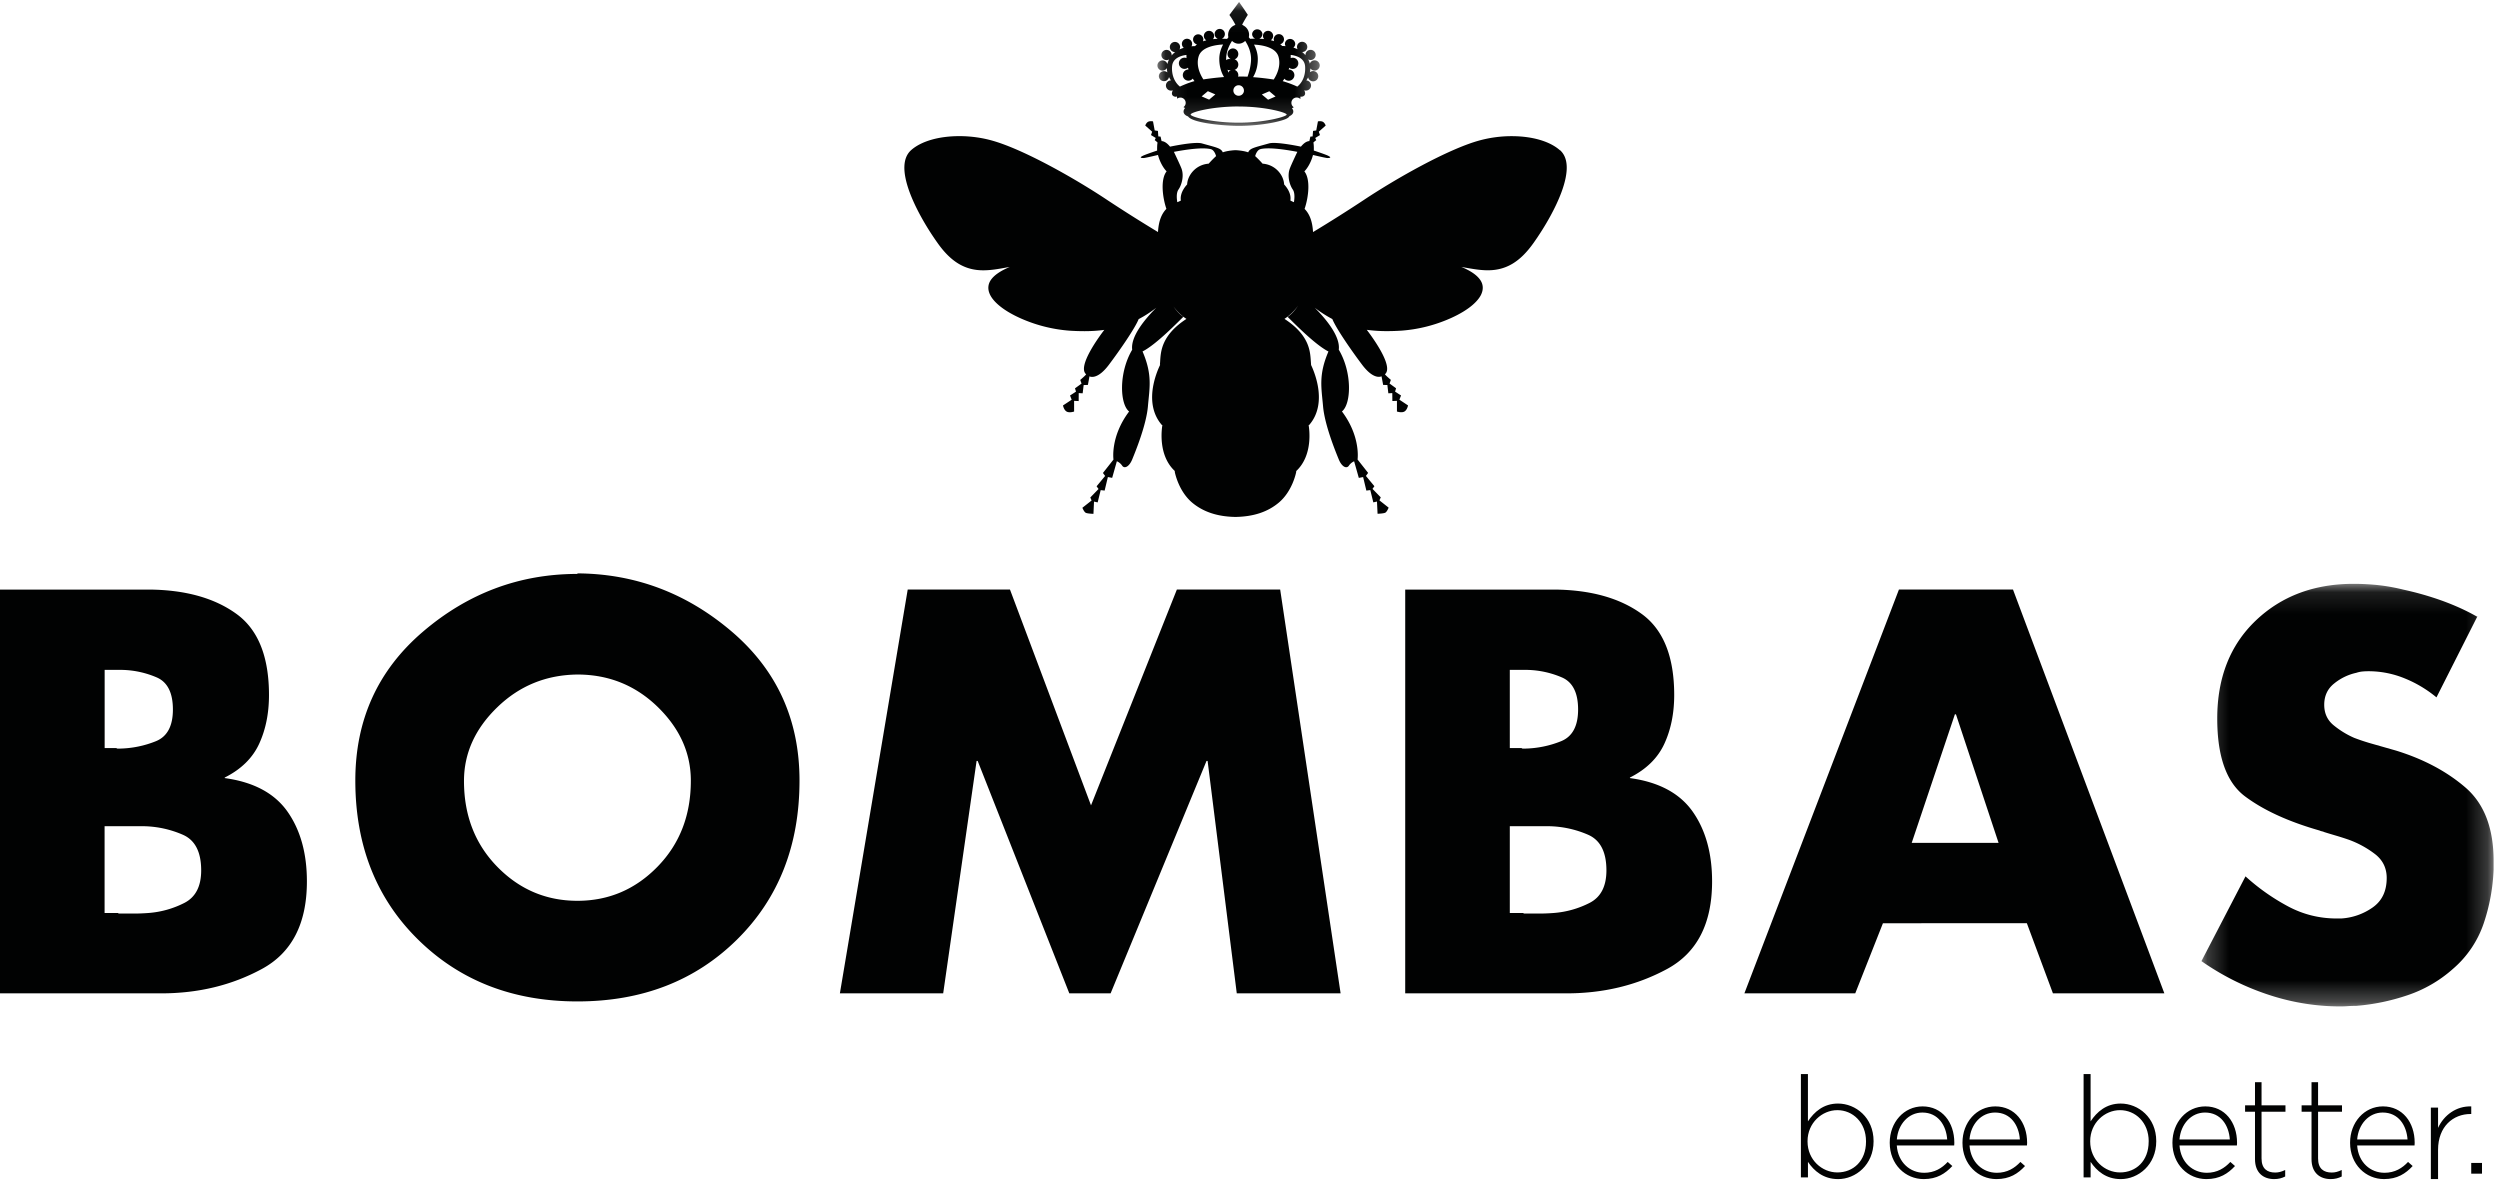 <svg xmlns="http://www.w3.org/2000/svg" xmlns:xlink="http://www.w3.org/1999/xlink" width="116" height="55" viewBox="0 0 116 55"><defs><path id="a" d="M.117.09h7.537v5.753H.117V.09z"/><path id="c" d="M13.78 19.72V.11H.224v19.61H13.78z"/></defs><g fill="none" fill-rule="evenodd"><path d="M0-5h136v64H0z"/><path fill="#010202" d="M54.68 8.796c-.11.16-.077.446-.053.586l.004-.002c.054-.02.107-.046.162-.075-.022-.124-.022-.404.29-.747.017-.41.383-.917 1-.964.178-.202.343-.35.343-.35s-.067-.284-.25-.325c-.376-.086-1.07.007-1.707.127 0 0 .292.61.355.782.122.335.006.75-.142.966zm3.81-1.877c-.182.04-.25.325-.25.325s.165.147.343.35c.618.046.983.552 1 .963.313.343.312.623.29.747a1.5 1.5 0 0 0 .165.077c.024-.14.057-.426-.053-.586-.15-.216-.264-.63-.14-.967.06-.172.352-.783.352-.783-.638-.12-1.33-.213-1.708-.128zm13.894.048c.392.35.415 1.005.07 1.944-.26.706-.735 1.57-1.304 2.37-.62.872-1.27 1.26-2.115 1.26-.352 0-.707-.063-1.084-.13l-.12-.022-.025-.004c.396.164.743.376.904.647.084.14.152.37-.003.67-.114.215-.448.642-1.424 1.075a6.831 6.831 0 0 1-2.243.564c-.245.016-.47.023-.686.023a6.88 6.88 0 0 1-.935-.06c.205.27 1.274 1.7.843 2.06.013.042.274.262.274.262l-.06.17.302.22-.047.154.277.18-.076.195.4.266s-.033.2-.162.28c-.13.08-.352.003-.352.003v-.495l-.212.008-.004-.368-.183.01-.045-.384-.196-.006-.075-.4s-.344.204-.9-.535c-.524-.695-1.218-1.706-1.382-2.12a5.787 5.787 0 0 1-.817-.525c.517.518 1.195 1.327 1.115 1.946.633 1.066.58 2.524.147 2.866.882 1.172.725 2.23.725 2.23l.49.622-.103.14.394.477-.088.124.383.393-.062.14.428.338s-.076.196-.16.236c-.088.04-.354.048-.354.048l-.027-.567-.17.038-.14-.57-.183.023-.15-.627-.2.038-.217-.77s-.142.052-.245.205c-.103.152-.325.06-.47-.297-.146-.357-.653-1.594-.727-2.46-.075-.866-.217-1.452.25-2.543-.653-.33-1.702-1.43-1.894-1.605.21-.142.374-.348.49-.53-.17.246-.383.453-.636.622.498.324.834.675 1.025 1.072.162.34.18.644.196.864l.004.058.01.138h-.004c.08.167.217.493.3.893.158.764.03 1.415-.373 1.884l-.018.022-.02-.005c.03.164.216 1.41-.586 2.145l.015.004-.008.043c-.007.035-.178.884-.807 1.41-.514.43-1.166.646-1.996.662h-.023c-.828-.015-1.48-.233-1.994-.66-.63-.528-.8-1.377-.808-1.413l-.008-.044.017-.004c-.803-.734-.615-1.98-.587-2.145l-.02.005-.017-.02c-.403-.47-.532-1.118-.374-1.876.086-.413.232-.747.31-.907l-.014.004.01-.138.003-.06c.03-.445.08-1.19 1.217-1.93a2.294 2.294 0 0 1-.598-.576c.112.17.264.35.456.48-.192.176-1.24 1.275-1.894 1.605.467 1.09.325 1.677.25 2.543-.073.866-.58 2.103-.726 2.46-.145.358-.368.45-.47.297a.568.568 0 0 0-.246-.205l-.217.77-.2-.037-.15.628-.183-.022-.14.57-.17-.037-.026.568s-.267-.007-.353-.047c-.085-.04-.16-.235-.16-.235l.427-.337-.06-.14.382-.394-.09-.125.396-.48-.102-.138.49-.623s-.158-1.058.725-2.23c-.433-.342-.488-1.8.143-2.866-.08-.62.6-1.43 1.118-1.948-.272.21-.544.384-.818.527-.164.414-.858 1.425-1.382 2.12-.556.74-.9.536-.9.536l-.073.398-.197.006-.046.383-.183-.01-.002.37-.212-.01v.496s-.224.078-.353-.003c-.128-.08-.162-.28-.162-.28l.402-.265-.076-.196.277-.18-.047-.153.304-.22-.06-.17s.26-.22.273-.262c-.43-.36.637-1.79.843-2.06-.292.04-.6.06-.934.06a10.5 10.5 0 0 1-.687-.023 6.85 6.85 0 0 1-2.243-.564c-.975-.433-1.31-.86-1.423-1.076-.156-.298-.088-.528-.004-.67.162-.27.51-.482.904-.646-.008 0-.016.002-.024.004l-.122.02c-.376.07-.73.132-1.084.132-.843 0-1.495-.388-2.114-1.26-.57-.8-1.045-1.664-1.305-2.37-.344-.94-.32-1.593.07-1.944.465-.414 1.28-.652 2.24-.652.53 0 1.073.075 1.567.22 1.42.41 3.74 1.708 5.29 2.74a69.995 69.995 0 0 0 2.36 1.49c.03-.54.184-.867.39-1.075-.186-.548-.28-1.378.01-1.742-.154-.153-.32-.447-.4-.76 0 0-.602.143-.664.143-.196 0-.168-.048.007-.126.06-.026.298-.116.617-.22 0 0-.008-.252.02-.37a.97.97 0 0 0-.132-.115l.048-.1-.22-.135.053-.157-.32-.285s.043-.125.13-.173c.093-.05.23-.02.23-.02l.078.42.15.022.018.255.106.01s.037.184.048.208c.138.008.27.11.39.258 0 0 1.142-.246 1.48-.15.7.196.877.218.968.413.24-.087.588-.1.588-.1s.348.013.59.1c.09-.195.267-.217.967-.414.338-.095 1.48.15 1.48.15.12-.146.25-.25.39-.257.01-.024.047-.207.047-.207l.106-.01.02-.256.148-.022.078-.42s.138-.03.23.02c.088.048.13.173.13.173l-.32.285.055.157-.22.135.048.1s-.118.088-.133.114c.028.118.02.37.02.37.32.104.56.194.62.22.174.078.2.127.006.127-.062 0-.665-.142-.665-.142-.08.313-.246.607-.4.76.292.364.197 1.193.01 1.742.208.21.362.534.392 1.075a68.013 68.013 0 0 0 2.358-1.49c1.55-1.03 3.87-2.33 5.29-2.74a5.689 5.689 0 0 1 1.568-.22c.958 0 1.774.24 2.238.653z"/><g transform="translate(53.585)"><mask id="b" fill="#fff"><use xlink:href="#a"/></mask><path fill="#010202" d="M.8 3.076c.03-.4.452-.502.666-.527v.004c0 .042 0 .09.003.142a.259.259 0 0 0-.354.243.26.26 0 0 0 .422.202c.007.028.016.056.025.084H1.56a.261.261 0 0 0-.263.26.26.26 0 0 0 .462.163c.025.04.05.077.08.116a4.818 4.818 0 0 0-.676.255c-.22-.175-.396-.5-.364-.944m3.09 1.868c1.23 0 2.228.28 2.228.375 0 .092-1 .376-2.23.376s-2.226-.27-2.226-.377c0-.112.997-.376 2.227-.376m-1.08-.56-.29.243-.347-.15c.077-.065.256-.215.29-.242l.346.15m-.78-1.746c.128-.476.842-.557 1.14-.57-.1.19-.177.416-.177.67 0 .38.11.658.22.84-.323.025-.648.062-.958.11-.152-.233-.34-.634-.225-1.05M4.135 4.2c0 .135-.11.244-.246.244s-.246-.11-.246-.244a.245.245 0 0 1 .49 0m-.552-2.302c.083.08.19.13.306.13.116 0 .223-.05.305-.13.125.19.272.488.272.842 0 .312-.103.65-.163.818a6.334 6.334 0 0 0-.414-.005c-.135-.002-.274 0-.415.008-.06-.168-.164-.506-.164-.82 0-.354.15-.653.273-.842M5.6 4.478c-.092.04-.308.132-.346.15-.033-.03-.214-.18-.29-.244.092-.04.307-.132.346-.15l.29.243m-1-2.407c.298.013 1.013.094 1.14.57.115.416-.073.817-.225 1.05-.31-.048-.634-.085-.958-.11.11-.182.22-.46.22-.84 0-.254-.075-.48-.176-.67m1.41 1.58a.261.261 0 0 0 .464-.163.26.26 0 0 0-.262-.26h-.004l.026-.085a.261.261 0 0 0 .423-.203.26.26 0 0 0-.262-.26.26.26 0 0 0-.093.016c.002-.052.002-.1 0-.142l.003-.005c.213.024.636.126.666.526.033.444-.142.77-.363.945-.19-.09-.42-.177-.676-.254.03-.04.055-.077.08-.117M.356 3.275a.24.24 0 0 0 .203-.116c0 .07.008.137.022.202a.238.238 0 0 0-.395.176.238.238 0 0 0 .471.039c.027.055.057.107.09.155a.237.237 0 1 0 .008.474c.03 0 .056-.005.08-.015-.054.104-.058.185-.007.242.056.063.16.064.19.047l.01-.006.005.107a.246.246 0 0 1 .398.192c0 .082-.04.153-.103.197.03.02.057.036.076.046h-.002a.236.236 0 0 0-.07.16c0 .015 0 .028.004.04.025.11.144.163.167.172l.037.014c.228.33 1.783.44 2.347.44.73 0 1.318-.097 1.604-.154.557-.116.715-.21.756-.298l.006-.002c.014-.006.14-.06.167-.17.01-.046.01-.115-.06-.192a.669.669 0 0 0 .086-.05.24.24 0 0 1-.11-.204.244.244 0 0 1 .416-.175l.004-.114a.201.201 0 0 0 .164-.036c.05-.04.084-.116.01-.26.025.012.05.017.08.017.13 0 .237-.106.237-.237a.236.236 0 0 0-.218-.235c.03-.044.058-.093.083-.143a.238.238 0 1 0 .233-.29.235.235 0 0 0-.15.054.776.776 0 0 0 .02-.18c.044.06.116.102.198.102.13 0 .238-.106.238-.237a.24.24 0 0 0-.238-.238.236.236 0 0 0-.222.156l-.01-.04a1.482 1.482 0 0 0-.064-.16c.033.02.07.03.11.03.13 0 .236-.107.236-.237s-.105-.235-.236-.235a.238.238 0 0 0-.238.236c0 .006 0 .01.002.015a1.166 1.166 0 0 0-.156-.15c.13 0 .238-.105.238-.236a.238.238 0 0 0-.476-.001c0 .04.01.076.027.108a1.491 1.491 0 0 0-.195-.075.233.233 0 0 0 .084-.18.239.239 0 0 0-.477 0c0 .04.012.078.03.112a1.53 1.53 0 0 0-.12-.007h-.037a.665.665 0 0 0-.093-.082.237.237 0 0 0 .176-.228.238.238 0 1 0-.459.085c-.05-.017-.1-.032-.152-.045a.236.236 0 1 0-.364-.198c0 .056.02.106.053.146a2.955 2.955 0 0 0-.226-.015.24.24 0 0 0 .147-.22.24.24 0 0 0-.478 0c0 .096.06.18.143.216-.08 0-.153.003-.214.006h-.025l-.042-.053-.015-.02a.486.486 0 0 0-.232-.533l-.078-.05c0-.002.135-.257.264-.455C4.155.444 3.908.09 3.908.09s-.297.404-.45.606c.153.202.28.452.28.455l-.094.046a.49.49 0 0 0-.232.532l-.016.02-.042.055H3.33a3.512 3.512 0 0 0-.222-.007.238.238 0 1 0-.334-.216c0 .1.062.183.148.22a2.938 2.938 0 0 0-.224.015.234.234 0 0 0 .053-.147.238.238 0 1 0-.477.001c0 .085.046.158.114.2-.053.014-.105.03-.155.047a.24.24 0 0 0 .017-.087.238.238 0 0 0-.476.001c0 .112.077.204.182.23a.46.46 0 0 0-.09.08h-.038c-.034 0-.078.003-.128.008a.24.24 0 0 0 .03-.113.238.238 0 0 0-.476 0c0 .073.034.138.088.182-.072.022-.14.048-.2.078a.25.25 0 0 0 .03-.114.24.24 0 0 0-.24-.237c-.13 0-.237.106-.237.236s.107.236.238.236H.94c-.06.048-.116.1-.164.16L.78 2.55a.238.238 0 0 0-.24-.235c-.13 0-.237.106-.237.236s.107.238.238.238a.24.24 0 0 0 .12-.033.908.908 0 0 0-.065.163c-.006.018-.01.035-.014.052a.239.239 0 0 0-.225-.168c-.13 0-.238.107-.238.237s.107.236.238.236" mask="url(#b)"/></g><path fill="#010202" d="M56.958 3.488c0 .142.112.26.25.26s.25-.118.25-.26a.257.257 0 0 0-.173-.245c.1-.034.173-.13.173-.245a.259.259 0 0 0-.173-.246c.1-.033.173-.13.173-.245 0-.143-.112-.26-.25-.26s-.25.117-.25.26c0 .114.074.212.173.245a.26.26 0 1 0 .001.491.258.258 0 0 0-.172.245M4.854 42.364h.62a.08.08 0 0 0 .06.025h.706c.215 0 .43-.01.645-.026a4.377 4.377 0 0 0 1.684-.475c.51-.268.766-.767.766-1.502 0-.85-.28-1.4-.842-1.65a4.753 4.753 0 0 0-1.832-.4H4.853v4.026zm0-7.654H5.4a.077.077 0 0 0 .06.025h.087a4.723 4.723 0 0 0 1.696-.347c.52-.216.78-.704.78-1.467 0-.77-.247-1.267-.742-1.485a4.294 4.294 0 0 0-1.61-.353h-.815v3.628zM0 46.09V27.356h6.934c1.667.016 3.01.39 4.024 1.12 1.016.727 1.523 1.986 1.523 3.775 0 .845-.152 1.6-.457 2.262-.305.662-.838 1.184-1.597 1.565v.025c1.337.183 2.307.7 2.91 1.553.602.854.903 1.935.903 3.243 0 1.955-.698 3.31-2.093 4.063-1.395.755-2.95 1.13-4.668 1.13H0zm23.074-13.273c-1.03.997-1.545 2.137-1.545 3.42 0 1.6.514 2.925 1.544 3.98 1.03 1.053 2.27 1.58 3.72 1.58 1.448 0 2.688-.528 3.718-1.585 1.03-1.057 1.544-2.385 1.544-3.987 0-1.287-.515-2.43-1.544-3.43-1.03-.997-2.27-1.497-3.72-1.497-1.45.016-2.69.523-3.718 1.52zm3.72-6.212c2.684.016 5.073.918 7.165 2.705 2.09 1.788 3.138 4.088 3.138 6.905 0 3.013-.968 5.474-2.904 7.385-1.936 1.91-4.403 2.866-7.4 2.866-2.983 0-5.446-.955-7.39-2.866-1.944-1.91-2.916-4.372-2.916-7.385 0-2.817 1.046-5.117 3.138-6.905 2.092-1.787 4.48-2.68 7.167-2.68v-.025zm15.324.75h4.745l3.76 10.014 3.984-10.015H59.4l2.804 18.736h-4.818l-1.353-10.784h-.05l-4.45 10.785h-1.917l-4.252-10.784h-.05l-1.55 10.785h-4.793m31.085-3.728h.62a.08.08 0 0 0 .06.025h.707c.214 0 .43-.01.643-.026a4.377 4.377 0 0 0 1.684-.475c.512-.268.768-.767.768-1.502 0-.85-.28-1.4-.842-1.65a4.76 4.76 0 0 0-1.832-.4h-1.809v4.026zm0-7.654h.544a.083.083 0 0 0 .062.025h.087a4.722 4.722 0 0 0 1.695-.347c.52-.216.78-.704.78-1.467 0-.77-.247-1.267-.743-1.485a4.307 4.307 0 0 0-1.61-.353h-.816v3.628zm-4.854 11.38V27.356h6.934c1.668.016 3.01.39 4.024 1.12 1.016.727 1.523 1.986 1.523 3.775 0 .845-.153 1.6-.458 2.262-.306.662-.838 1.184-1.597 1.565v.025c1.337.183 2.307.7 2.91 1.553.602.854.903 1.935.903 3.243 0 1.955-.697 3.31-2.09 4.063-1.397.755-2.953 1.13-4.67 1.13h-7.478zm25.555-12.945h-.05l-2.003 5.963h4.03l-1.977-5.963zm-3.387 9.69-1.286 3.256H80.94l7.17-18.735h5.293l7.023 18.736h-5.17l-1.21-3.254H87.37z"/><g transform="translate(101.925 26.98)"><mask id="d" fill="#fff"><use xlink:href="#c"/></mask><path fill="#010202" d="m13.027 1.618-1.9 3.76a5.605 5.605 0 0 0-1.472-.88 4.427 4.427 0 0 0-1.69-.333c-.083 0-.17.004-.27.012a1.38 1.38 0 0 0-.29.062 2.454 2.454 0 0 0-1.023.494c-.31.246-.463.577-.463.99 0 .395.146.712.437.95.293.24.61.433.95.582a9.307 9.307 0 0 0 .73.246l1.217.347c1.28.396 2.357.968 3.225 1.718.866.75 1.3 1.884 1.3 3.4v.396a8.823 8.823 0 0 1-.462 2.51 4.812 4.812 0 0 1-1.436 2.114 6.047 6.047 0 0 1-2.093 1.212c-.78.264-1.575.43-2.386.494-.13 0-.255.004-.377.012-.122.01-.24.014-.353.014-1.152 0-2.28-.187-3.383-.557a11.933 11.933 0 0 1-3.066-1.545l2.044-3.933a9.796 9.796 0 0 0 1.96 1.385c.706.38 1.464.57 2.276.57H6.7a2.83 2.83 0 0 0 1.46-.507c.44-.306.658-.763.658-1.373 0-.462-.183-.832-.548-1.113a4.534 4.534 0 0 0-1.23-.668 14.062 14.062 0 0 0-.583-.186c-.195-.058-.374-.11-.536-.162a.507.507 0 0 0-.11-.036.508.508 0 0 1-.11-.037c-1.444-.413-2.596-.94-3.456-1.584-.86-.643-1.29-1.846-1.29-3.61 0-1.895.597-3.413 1.79-4.55C3.936.678 5.448.11 7.282.11c.373 0 .755.02 1.144.06.39.043.78.113 1.17.21.615.134 1.22.307 1.812.52.592.216 1.13.462 1.62.743v-.025z" mask="url(#d)"/></g><path fill="#010202" d="M86.583 52.956c0-.88-.618-1.445-1.33-1.445-.705 0-1.383.586-1.383 1.44v.014c0 .86.678 1.436 1.383 1.436.74 0 1.33-.53 1.33-1.43v-.014zm-1.297 1.754c-.678 0-1.117-.38-1.397-.8v.72h-.327v-4.792h.326v2.193c.292-.44.724-.826 1.396-.826.82 0 1.65.65 1.65 1.74v.012c0 1.09-.83 1.754-1.65 1.754zm5.064-1.838c-.045-.65-.417-1.25-1.153-1.25-.636 0-1.128.536-1.184 1.25h2.336zm-1.078 1.546c.498 0 .838-.22 1.102-.504l.215.19c-.33.352-.713.606-1.33.606-.844 0-1.575-.676-1.575-1.68v-.013c0-.935.655-1.68 1.524-1.68.9 0 1.473.732 1.473 1.686v.013c0 .045 0 .063-.006.113h-2.664c.056.802.63 1.268 1.26 1.268zm4.45-1.546c-.044-.65-.416-1.25-1.152-1.25-.637 0-1.13.536-1.185 1.25h2.337zm-1.078 1.546c.498 0 .838-.22 1.103-.504l.214.19c-.327.352-.71.606-1.328.606-.844 0-1.574-.676-1.574-1.68v-.013c0-.935.654-1.68 1.523-1.68.902 0 1.476.732 1.476 1.686v.013c0 .045 0 .063-.007.113h-2.665c.056.802.63 1.268 1.26 1.268zm7.056-1.462c0-.88-.62-1.445-1.332-1.445-.705 0-1.383.586-1.383 1.44v.014c0 .86.678 1.436 1.383 1.436.74 0 1.33-.53 1.33-1.43v-.014zm-1.3 1.754c-.677 0-1.116-.38-1.395-.8v.72h-.326v-4.792h.325v2.193c.292-.44.725-.826 1.396-.826.82 0 1.65.65 1.65 1.74v.012c0 1.09-.83 1.754-1.65 1.754zm5.064-1.838c-.043-.65-.415-1.25-1.152-1.25-.637 0-1.128.536-1.184 1.25h2.336zm-1.076 1.546c.497 0 .837-.22 1.1-.504l.216.19c-.328.352-.712.606-1.33.606-.842 0-1.573-.676-1.573-1.68v-.013c0-.935.656-1.68 1.525-1.68.9 0 1.473.732 1.473 1.686v.013c0 .045 0 .063-.006.113h-2.664c.056.802.63 1.268 1.26 1.268zm3.132.292c-.49 0-.888-.285-.888-.924v-2.202h-.46v-.296h.46v-1.075h.304v1.075h1.11v.296h-1.11v2.17c0 .48.267.652.633.652.154 0 .284-.034.464-.118v.302c-.16.08-.316.12-.515.12m2.624 0c-.49 0-.887-.285-.887-.924v-2.202h-.46v-.296h.46v-1.075h.304v1.075h1.11v.296h-1.11v2.17c0 .48.266.652.632.652.155 0 .286-.034.465-.118v.302c-.16.08-.316.12-.515.12m3.569-1.838c-.045-.65-.417-1.25-1.154-1.25-.636 0-1.127.536-1.183 1.25h2.336zm-1.078 1.546c.497 0 .838-.22 1.102-.504l.214.19c-.327.352-.712.606-1.33.606-.843 0-1.574-.676-1.574-1.68v-.013c0-.935.656-1.68 1.525-1.68.9 0 1.472.732 1.472 1.686v.013c0 .045 0 .063-.006.113h-2.663c.056.802.63 1.268 1.26 1.268zm4-2.728c-.804 0-1.506.58-1.506 1.66v1.36h-.334v-3.318h.334v.942c.272-.592.85-1.02 1.54-.996v.352h-.034zm.033 2.77h.5v-.5h-.5"/></g></svg>